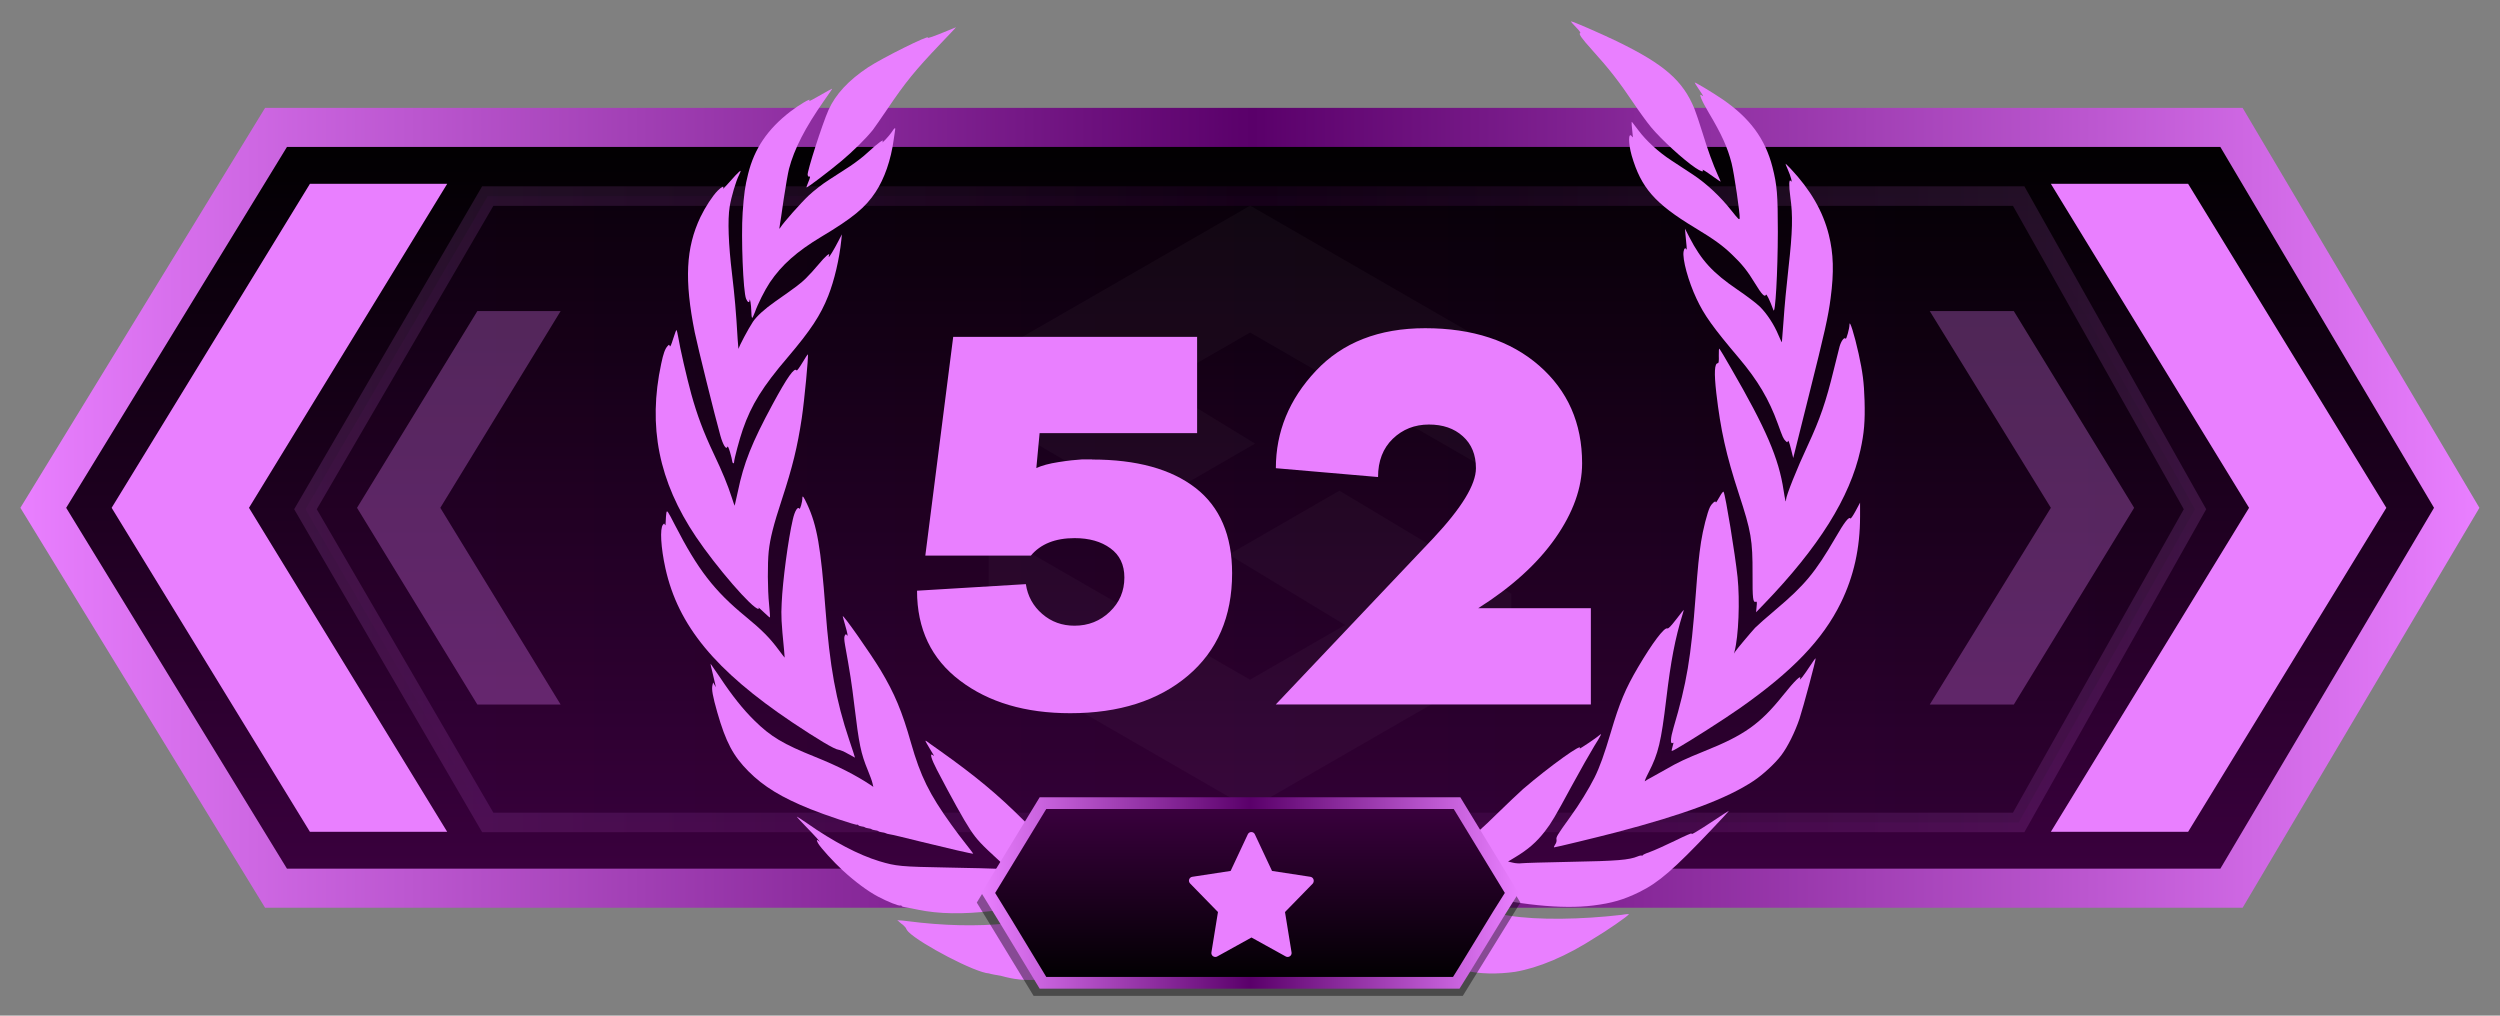 <?xml version="1.0" encoding="utf-8"?>
<!-- Generator: Adobe Illustrator 26.5.0, SVG Export Plug-In . SVG Version: 6.00 Build 0)  -->
<!DOCTYPE svg PUBLIC "-//W3C//DTD SVG 1.1//EN" "http://www.w3.org/Graphics/SVG/1.1/DTD/svg11.dtd">
<svg version="1.1" id="Слой_1" xmlns:x="http://ns.adobe.com/Extensibility/1.0/" xmlns:i="http://ns.adobe.com/AdobeIllustrator/10.0/" xmlns:graph="http://ns.adobe.com/Graphs/1.0/"
	 xmlns="http://www.w3.org/2000/svg" xmlns:xlink="http://www.w3.org/1999/xlink" x="0px" y="0px" width="32px" height="13px"
	 viewBox="0 0 32 13" enable-background="new 0 0 32 13" xml:space="preserve">
<rect x="0" y="0" width="32" height="13" fill="#808080" stroke="none"/>
<g id="Слой_2_00000130634481425766484510000018359620943738379160_">
	
		<linearGradient id="bf40b9e8-0c94-42ad-80ba-5cf3e3f7e7f9_00000081646801471082228660000007169456173835822267_" gradientUnits="userSpaceOnUse" x1="16" y1="-983.369" x2="16" y2="-973.631" gradientTransform="matrix(1 0 0 -1 0 -972)">
		<stop  offset="0" style="stop-color:#3B003F"/>
		<stop  offset="1" style="stop-color:#000000"/>
	</linearGradient>
	
		<linearGradient id="bf40b9e8-0c94-42ad-80ba-5cf3e3f7e7f9_00000132771887174906183590000010903896283412842916_" gradientUnits="userSpaceOnUse" x1="0.261" y1="-978.5" x2="31.737" y2="-978.5" gradientTransform="matrix(1 0 0 -1 0 -972)">
		<stop  offset="0" style="stop-color:#E97FFF"/>
		<stop  offset="0.501" style="stop-color:#5A006A"/>
		<stop  offset="1" style="stop-color:#E97FFF"/>
	</linearGradient>
	
		<polygon id="bf40b9e8-0c94-42ad-80ba-5cf3e3f7e7f9" fill="url(#bf40b9e8-0c94-42ad-80ba-5cf3e3f7e7f9_00000081646801471082228660000007169456173835822267_)" stroke="url(#bf40b9e8-0c94-42ad-80ba-5cf3e3f7e7f9_00000132771887174906183590000010903896283412842916_)" stroke-width="0.5" stroke-miterlimit="10" points="
		28.563,11.369 3.533,11.369 0.554,6.5 3.533,1.631 28.563,1.631 31.446,6.5 	"/>
	
		<linearGradient id="bf40b9e8-0c94-42ad-80ba-5cf3e3f7e7f9_00000078725384084901408790000004594139808256682392_" gradientUnits="userSpaceOnUse" x1="3.91" y1="992.518" x2="28.096" y2="992.518" gradientTransform="matrix(1 0 0 1 0 -986)">
		<stop  offset="0" style="stop-color:#3B003F"/>
		<stop  offset="1" style="stop-color:#000000"/>
	</linearGradient>
	
		<linearGradient id="bf40b9e8-0c94-42ad-80ba-5cf3e3f7e7f9_00000096059069238322663720000006581198950604499101_" gradientUnits="userSpaceOnUse" x1="3.766" y1="-978.518" x2="28.239" y2="-978.518" gradientTransform="matrix(1 0 0 -1 0 -972)">
		<stop  offset="0" style="stop-color:#E97FFF"/>
		<stop  offset="0.501" style="stop-color:#5A006A"/>
		<stop  offset="1" style="stop-color:#E97FFF"/>
	</linearGradient>
	
		<polygon id="bf40b9e8-0c94-42ad-80ba-5cf3e3f7e7f9_00000037673398340690878230000005844033888105696945_" opacity="0.15" fill="url(#bf40b9e8-0c94-42ad-80ba-5cf3e3f7e7f9_00000078725384084901408790000004594139808256682392_)" stroke="url(#bf40b9e8-0c94-42ad-80ba-5cf3e3f7e7f9_00000096059069238322663720000006581198950604499101_)" stroke-width="0.25" stroke-miterlimit="10" enable-background="new    " points="
		25.839,10.527 6.243,10.527 3.91,6.518 6.243,2.51 25.839,2.51 28.096,6.518 	"/>
	<g id="chevron_right">
		<polygon fill="#E97FFF" points="30.545,6.5 28.008,10.647 26.251,10.647 28.788,6.5 26.251,2.353 
			28.008,2.353 		"/>
	</g>
	<g id="chevron_left">
		<polygon fill="#E97FFF" points="3.187,6.5 5.724,10.647 3.967,10.647 1.429,6.5 3.967,2.353 
			5.724,2.353 		"/>
	</g>
	<g id="chevron_left_small" opacity="0.3">
		<polygon fill="#E97FFF" points="5.636,6.5 7.176,9.018 6.11,9.018 4.57,6.5 6.11,3.982 
			7.176,3.982 		"/>
	</g>
	<g id="chevron_right_small" opacity="0.3">
		<polygon fill="#E97FFF" points="27.317,6.5 25.777,9.018 24.701,9.018 26.251,6.5 24.701,3.982 
			25.777,3.982 		"/>
	</g>
	<g id="stilcs_logo" opacity="0.03">
		<polygon fill="#FFFFFF" points="12.655,6.771 12.655,8.426 15.999,10.355 19.345,8.426 
			19.345,7.6 17.144,6.281 15.728,7.098 17.217,8 16,8.7 		"/>
		<polygon fill="#FFFFFF" points="16.002,2.632 19.344,4.56 19.344,6.184 16.001,4.256 
			14.835,4.927 16.064,5.678 14.652,6.494 12.656,5.322 12.656,4.56 		"/>
	</g>
</g>
<g id="wreath" transform="translate(0,1062) scale(0.1,-0.1)">
	<path fill="#E97FFF" d="M201.706,10616.537c0.468-0.468,0.652-0.738,0.554-0.775
		c-0.234-0.074,0.209-0.701,1.502-2.129c2.265-2.511,3.458-4.05,5.415-6.954
		c0.702-1.046,1.674-2.376,2.154-2.954c1.317-1.588,4.16-4.185,5.698-5.219
		c0.652-0.442,1.095-0.578,0.911-0.283c-0.111,0.173,0.332-0.098,1.477-0.923
		c0.455-0.319,0.825-0.578,0.825-0.541c0,0.024-0.16,0.406-0.369,0.849
		c-0.591,1.305-1.317,3.299-1.982,5.489c-0.345,1.12-0.8,2.462-0.997,2.967
		c-1.489,3.643-3.889,5.723-10.006,8.688c-2.154,1.034-5.551,2.512-5.797,2.512
		C201.029,10617.264,201.312,10616.943,201.706,10616.537z"/>
	<path fill="#E97FFF" d="M121.287,10616.069c-1.723-0.714-2.597-1.021-2.523-0.886
		c0.271,0.431-5.785-2.572-7.655-3.804c-2.486-1.649-4.16-3.446-5.058-5.452
		c-0.8-1.797-2.769-7.926-2.671-8.32c0.037-0.16,0.123-0.258,0.185-0.222
		c0.185,0.111,0.148-0.11-0.123-0.75c-0.135-0.32-0.234-0.604-0.209-0.628
		c0.074-0.074,2.868,2.043,4.455,3.372c1.477,1.23,3.188,2.93,4.025,3.976
		c0.234,0.308,1.083,1.526,1.883,2.708c2.302,3.409,3.52,4.91,6.794,8.345
		c1.108,1.156,2.006,2.116,1.982,2.104
		C122.346,10616.513,121.866,10616.303,121.287,10616.069z"/>
	<path fill="#E97FFF" d="M216.918,10609.436c0-0.037,0.209-0.382,0.468-0.763
		c0.702-1.034,0.738-1.108,0.455-0.887c-0.48,0.382-0.074-0.603,0.911-2.265
		c1.637-2.757,2.375-4.394,2.892-6.412c0.332-1.317,1.095-6.523,1.034-7.04
		c-0.037-0.271-0.16-0.147-1.071,0.997c-1.403,1.784-3.2,3.458-4.898,4.578
		c-0.763,0.505-2.018,1.329-2.794,1.834c-1.637,1.07-3.2,2.498-4.209,3.853
		c-0.394,0.517-0.763,0.997-0.812,1.059c-0.086,0.11-0.049-0.529,0.086-1.638
		c0.049-0.369,0.037-0.394-0.111-0.196c-0.455,0.615-0.455-0.923-0.012-2.474
		c1.206-4.124,2.954-6.13,8.062-9.219c2.462-1.489,3.582-2.289,4.775-3.446
		c1.292-1.23,2.006-2.129,2.966-3.717c0.825-1.366,1.243-1.797,1.378-1.428
		c0.062,0.185,0.492-0.689,0.96-1.97c0.246-0.664,0.554,4.874,0.566,10.007
		c0,4.763-0.098,5.993-0.689,8.308c-0.923,3.605-2.88,6.265-6.412,8.689
		C219.294,10608.106,216.918,10609.534,216.918,10609.436z"/>
	<path fill="#E97FFF" d="M105.053,10607.848c-0.775-0.443-1.428-0.8-1.465-0.8
		c-0.025,0,0,0.062,0.037,0.136c0.185,0.295-1.44-0.665-2.462-1.465
		c-2.917-2.253-4.603-4.738-5.403-7.976c-0.406-1.612-0.529-2.548-0.702-4.973
		c-0.209-3.126,0.062-10.129,0.443-11.016c0.185-0.455,0.418-0.565,0.443-0.209
		c0.037,0.468,0.209-0.578,0.222-1.342c0-0.442,0.049-0.849,0.098-0.886
		c0.037-0.049,0.197,0.271,0.357,0.701c0.357,1.034,1.292,2.893,1.92,3.828
		c1.526,2.252,3.434,3.951,6.585,5.846c4,2.388,5.649,3.742,6.942,5.711
		c1.145,1.735,1.969,4.111,2.326,6.721c0.074,0.578,0.16,1.145,0.185,1.268
		c0.062,0.356-0.111,0.233-0.455-0.32c-0.295-0.455-1.378-1.612-1.157-1.219
		c0.271,0.456-0.554-0.123-1.883-1.354c-0.554-0.529-1.588-1.317-2.277-1.772
		c-0.677-0.443-1.908-1.23-2.72-1.76c-0.837-0.529-1.945-1.403-2.56-1.981
		c-1.009-0.948-3.262-3.495-3.631-4.099c-0.16-0.246-0.16-0.234-0.098,0.16
		c0.049,0.233,0.271,1.772,0.505,3.396c0.246,1.637,0.554,3.409,0.689,3.938
		c0.665,2.548,2.068,5.28,4.468,8.702c1.034,1.477,1.095,1.562,1.034,1.562
		C106.469,10608.647,105.829,10608.291,105.053,10607.848z"/>
	<path fill="#E97FFF" d="M228.845,10598.284c0.357-0.787,0.628-1.797,0.394-1.464
		c-0.258,0.381-0.283-0.529-0.074-2.068c0.332-2.313,0.283-4.431-0.234-8.997
		c-0.246-2.129-0.529-5.145-0.628-6.695c-0.111-1.562-0.209-2.843-0.222-2.867
		c-0.025-0.013-0.222,0.394-0.443,0.923c-0.542,1.317-1.489,2.77-2.4,3.655
		c-0.418,0.406-1.698,1.379-2.843,2.154c-3.163,2.153-4.603,3.717-6.154,6.707
		l-0.566,1.108l0.074-0.862c0.037-0.467,0.098-1.107,0.135-1.415
		c0.025-0.308,0.025-0.479-0.025-0.394c-0.123,0.271-0.283,0.16-0.357-0.246
		c-0.185-0.96,0.603-3.84,1.662-6.08c0.985-2.093,2.068-3.619,5.465-7.631
		c2.388-2.843,3.803-5.23,4.935-8.357c0.64-1.772,0.702-1.92,1.009-2.215
		c0.197-0.197,0.209-0.197,0.283,0.012c0.049,0.148,0.185-0.196,0.382-0.984
		l0.295-1.193l1.994,7.975c2.068,8.234,2.486,10.13,2.794,12.493
		c0.443,3.348,0.369,5.698-0.234,8.11c-0.751,3.003-2.338,5.748-4.886,8.455
		c-0.332,0.345-0.628,0.641-0.652,0.641
		C228.525,10599.048,228.66,10598.703,228.845,10598.284z"/>
	<path fill="#E97FFF" d="M94.136,10597.546c-0.332-0.356-0.837-0.923-1.132-1.255
		c-0.295-0.345-0.492-0.518-0.443-0.406c0.135,0.356-0.172,0.233-0.702-0.296
		c-0.64-0.64-1.6-2.116-2.203-3.372c-1.871-3.938-2.068-8.074-0.726-14.77
		c0.357-1.747,2.585-10.744,3.274-13.193c0.332-1.194,0.751-1.871,0.898-1.452
		c0.049,0.147,0.16-0.074,0.345-0.689c0.148-0.505,0.271-1.01,0.271-1.12
		c0-0.111,0.062-0.246,0.123-0.283c0.074-0.037,0.123,0.024,0.123,0.147
		c0,0.357,0.702,3.003,1.12,4.185c1.095,3.151,2.548,5.489,5.76,9.243
		c2.917,3.435,4.185,5.354,5.169,7.841c0.788,1.993,1.428,4.738,1.674,7.138
		l0.074,0.739l-0.48-0.924c-0.517-0.997-1.095-1.969-1.194-1.969
		c-0.025,0-0.025,0.086,0.025,0.196c0.172,0.443-0.468-0.098-1.342-1.156
		c-0.492-0.591-1.218-1.391-1.637-1.797c-0.665-0.652-1.206-1.059-3.914-2.954
		c-1.366-0.96-2.363-1.871-2.843-2.585c-0.603-0.923-1.772-3.102-1.822-3.434
		c-0.025-0.147-0.086,0.394-0.135,1.206c-0.209,3.618-0.382,5.489-0.714,8.308
		c-0.468,3.853-0.578,6.967-0.308,8.641c0.209,1.279,0.8,3.286,1.206,4.073
		c0.135,0.271,0.222,0.505,0.185,0.529
		C94.764,10598.161,94.468,10597.903,94.136,10597.546z"/>
	<path fill="#E97FFF" d="M236.734,10578.444c0-0.479-0.406-1.944-0.492-1.797
		c-0.16,0.259-0.566-0.271-0.775-0.997c-0.098-0.369-0.431-1.723-0.751-3.003
		c-0.985-4.049-1.748-6.265-3.323-9.661c-1.366-2.905-2.782-6.462-2.782-6.954
		c0-0.518-0.123-0.024-0.308,1.182c-0.615,4.11-2.24,7.901-6.745,15.68
		c-0.738,1.292-1.403,2.4-1.465,2.462c-0.074,0.073-0.098-0.246-0.086-0.861
		c0.025-0.702-0.012-0.985-0.123-0.985c-0.431,0-0.492-1.23-0.197-3.815
		c0.554-4.75,1.255-7.914,2.892-12.923c1.575-4.812,1.76-5.896,1.748-10.265
		c-0.012-3.139,0.049-3.668,0.418-3.532c0.148,0.049,0.16-0.062,0.098-0.64
		l-0.062-0.702l1.009,1.046c7.028,7.299,10.991,13.625,12.345,19.718
		c0.48,2.178,0.603,3.692,0.529,6.313c-0.074,2.375-0.234,3.606-0.763,6.031
		C237.362,10577.177,236.734,10579.171,236.734,10578.444z"/>
	<path fill="#E97FFF" d="M86.161,10576.623c-0.246-0.788-0.369-1.071-0.431-0.923
		c-0.074,0.222-0.086,0.222-0.283,0c-0.32-0.345-0.542-0.96-0.812-2.253
		c-1.723-8.037-0.32-15.064,4.443-22.153c2.609-3.877,7.237-9.231,8-9.231
		c0.062,0,0.062,0.074,0.012,0.16c-0.049,0.074,0.258-0.185,0.665-0.578
		c0.418-0.406,0.775-0.714,0.8-0.677c0.025,0.024-0.025,0.775-0.111,1.648
		c-0.197,1.981-0.209,5.219-0.049,6.807c0.185,1.687,0.603,3.348,1.674,6.609
		c1.378,4.209,2.006,6.77,2.56,10.462c0.332,2.228,0.886,8.036,0.775,8.147
		c-0.025,0.024-0.345-0.468-0.702-1.071c-0.369-0.615-0.689-1.059-0.738-0.984
		c-0.271,0.443-1.194-0.861-3.089-4.369c-2.646-4.898-3.68-7.495-4.431-11.139
		c-0.209-0.984-0.394-1.797-0.406-1.81c-0.012-0.012-0.185,0.456-0.369,1.047
		c-0.529,1.637-1.169,3.2-2.326,5.637c-1.317,2.781-2.117,4.947-2.855,7.594
		c-0.603,2.216-1.428,5.797-1.674,7.299c-0.086,0.504-0.185,0.91-0.234,0.91
		C86.542,10577.755,86.358,10577.238,86.161,10576.623z"/>
	<path fill="#E97FFF" d="M220.082,10556.364c-0.246-0.455-0.455-0.751-0.455-0.664
		c0,0.295-0.48-0.087-0.751-0.604c-0.332-0.652-0.911-2.93-1.145-4.48
		c-0.271-1.784-0.406-3.163-0.689-6.892c-0.591-7.914-1.145-11.176-2.831-16.874
		c-0.394-1.329-0.443-2.154-0.098-1.945c0.135,0.087,0.123,0.037-0.111-0.8
		c-0.074-0.308-0.074-0.308,0.652,0.099c1.588,0.898,6.006,3.717,7.988,5.107
		c6.794,4.764,10.671,8.801,12.997,13.551c1.649,3.385,2.449,6.979,2.449,11.016
		v1.785l-0.578-1.083c-0.32-0.591-0.615-1.01-0.652-0.948
		c-0.185,0.296-0.775-0.468-1.908-2.437c-2.597-4.468-3.951-6.104-7.692-9.256
		c-1.182-0.997-2.351-2.03-2.597-2.289c-0.652-0.714-2.388-2.781-2.56-3.064
		l-0.148-0.246l0.062,0.246c0.529,2.006,0.702,6.523,0.394,9.538
		c-0.32,2.991-1.538,10.462-1.785,10.917
		C220.574,10557.14,220.365,10556.881,220.082,10556.364z"/>
	<path fill="#E97FFF" d="M102.702,10556.229c0-0.479-0.295-1.489-0.382-1.341
		c-0.209,0.332-0.591-0.283-0.837-1.366c-0.591-2.535-1.305-7.877-1.428-10.721
		c-0.086-1.648-0.049-2.412,0.308-6.03c0.049-0.505,0.074-0.936,0.074-0.948
		c-0.012-0.012-0.345,0.432-0.751,0.973c-1.145,1.551-2.178,2.585-4.246,4.283
		c-4.025,3.299-6.117,6.019-9.034,11.692c-0.96,1.871-1.034,1.969-1.108,1.6
		c-0.037-0.221-0.074-0.714-0.086-1.095c0-0.419-0.037-0.604-0.098-0.468
		c-0.074,0.222-0.098,0.222-0.258,0.024c-0.406-0.492-0.271-2.904,0.32-5.588
		c1.625-7.323,6.363-13.07,16.197-19.68c3.262-2.179,5.452-3.483,5.92-3.521
		c0.222-0.024,0.8-0.258,1.268-0.541c0.468-0.271,0.862-0.48,0.874-0.48
		c0.012,0.013-0.308,1.01-0.714,2.203c-1.735,5.157-2.511,9.452-3.065,16.837
		c-0.591,7.901-1.071,10.671-2.338,13.391
		C102.838,10556.487,102.702,10556.647,102.702,10556.229z"/>
	<path fill="#E97FFF" d="M214.543,10540.709c-0.677-0.874-0.997-1.206-1.132-1.145
		c-0.394,0.147-1.908-1.858-3.742-4.973c-1.612-2.744-2.363-4.529-3.471-8.283
		c-0.862-2.904-1.415-4.455-2.105-5.846c-0.738-1.465-1.957-3.459-3.089-5.01
		c-1.698-2.363-1.834-2.584-1.772-2.917c0.037-0.196-0.025-0.442-0.185-0.652
		c-0.123-0.196-0.185-0.345-0.111-0.345c0.185,0,5.317,1.243,7.828,1.896
		c8.849,2.314,14.289,4.345,17.711,6.622c1.182,0.787,2.745,2.228,3.532,3.273
		c0.825,1.096,1.748,2.954,2.326,4.665c0.505,1.538,2.142,7.655,2.068,7.741
		c-0.037,0.024-0.369-0.442-0.751-1.033c-0.751-1.146-1.366-1.945-1.243-1.588
		c0.222,0.628-0.689-0.246-2.191-2.13c-2.929-3.655-4.935-5.083-10.068-7.138
		c-2.375-0.96-3.385-1.428-4.862-2.29c-0.677-0.381-1.526-0.861-1.895-1.058
		c-0.369-0.186-0.751-0.419-0.837-0.493c-0.098-0.086,0.111,0.432,0.48,1.145
		c1.231,2.389,1.588,3.865,2.252,9.403c0.578,4.85,1.132,7.729,2.08,10.807
		c0.098,0.32,0.172,0.578,0.148,0.578
		C215.503,10541.939,215.06,10541.386,214.543,10540.709z"/>
	<path fill="#E97FFF" d="M107.872,10541.115c0-0.05,0.148-0.566,0.308-1.133
		c0.32-1.095,0.394-1.575,0.197-1.255c-0.086,0.135-0.135,0.123-0.246-0.086
		c-0.098-0.185-0.086-0.505,0.037-1.219c0.64-3.557,0.849-4.874,1.182-7.668
		c0.615-5.083,0.837-6.166,1.735-8.356c0.271-0.652,0.542-1.392,0.591-1.649
		l0.111-0.468l-0.32,0.222c-1.982,1.305-4.172,2.424-7.102,3.605
		c-4.123,1.649-5.723,2.609-7.815,4.678c-1.44,1.415-2.843,3.175-4.394,5.514
		c-0.652,0.96-1.194,1.747-1.206,1.747c-0.025,0,0.086-0.517,0.246-1.132
		c0.16-0.628,0.32-1.305,0.357-1.514l0.074-0.369l-0.172,0.308l-0.172,0.308
		l-0.086-0.345c-0.135-0.529,0.025-1.403,0.615-3.483
		c1.095-3.815,2.031-5.575,4-7.557c1.92-1.933,4.234-3.348,7.939-4.837
		c1.785-0.727,5.834-2.08,5.969-1.994c0.062,0.037,0.123,0.013,0.148-0.049
		c0.012-0.062,0.209-0.136,0.406-0.16c0.209-0.024,0.394-0.074,0.431-0.123
		c0.037-0.037,0.234-0.099,0.431-0.123c0.209-0.024,0.394-0.074,0.431-0.123
		c0.037-0.037,0.234-0.099,0.431-0.123c0.209-0.024,0.394-0.074,0.443-0.123
		c0.037-0.05,0.222-0.111,0.431-0.136c0.197-0.024,0.431-0.073,0.505-0.123
		c0.074-0.049,0.295-0.11,0.492-0.136c0.185-0.012,2.031-0.455,4.098-0.972
		c3.397-0.837,6.548-1.563,6.609-1.514c0.012,0.012-0.394,0.541-0.898,1.182
		c-0.517,0.64-1.391,1.809-1.945,2.584c-2.782,3.877-3.902,6.142-5.12,10.4
		c-1.145,4.062-2.117,6.363-3.902,9.342
		C111.429,10536.352,107.872,10541.435,107.872,10541.115z"/>
	<path fill="#E97FFF" d="M204.721,10525.891c-0.332-0.308-2.622-1.847-2.523-1.699
		c0.542,0.874-3.865-2.289-7.249-5.193c-0.468-0.406-2.018-1.883-3.446-3.273
		c-3.36-3.299-3.889-3.631-9.428-5.798c-1.218-0.479-2.178-0.91-2.154-0.96
		c0.037-0.049-0.209-0.196-0.554-0.319c-0.332-0.136-0.603-0.283-0.603-0.32
		c0-0.049,0.148-0.147,0.345-0.209c0.185-0.074,0.258-0.136,0.172-0.136
		c-0.086-0.012-0.123-0.062-0.086-0.136c0.037-0.062,0-0.123-0.086-0.123
		c-0.086-0.012,0-0.098,0.209-0.209c0.197-0.11,0.812-0.246,1.354-0.295
		c0.542-0.062,1.526-0.246,2.191-0.406c0.665-0.173,1.305-0.271,1.415-0.234
		c0.135,0.062,0.16,0.037,0.086-0.086s-0.025-0.135,0.234-0.073
		c0.172,0.036,0.32,0.036,0.32-0.025c0-0.049,0.209-0.11,0.455-0.11
		c0.258-0.013,0.48-0.074,0.505-0.147c0.025-0.074,0.086-0.111,0.148-0.074
		s0.788-0.099,1.625-0.295c6.658-1.601,12.283-2.179,16.283-1.674
		c2.375,0.295,3.902,0.738,5.908,1.723c2.486,1.23,4.357,2.843,9.292,8.049
		c1.255,1.317,2.215,2.363,2.154,2.339c-0.074-0.024-0.923-0.578-1.908-1.23
		c-2.08-1.379-3.089-1.97-2.843-1.662c0.098,0.111-0.849-0.295-2.092-0.91
		c-1.243-0.604-2.72-1.268-3.274-1.465c-0.554-0.185-0.972-0.394-0.923-0.443
		c0.049-0.062,0.025-0.062-0.049-0.024c-0.086,0.049-0.332,0.013-0.554-0.086
		c-1.132-0.468-2.634-0.591-8.603-0.702c-3.212-0.062-6.055-0.147-6.302-0.185
		c-0.258-0.037-0.738-0.012-1.083,0.074l-0.628,0.147l0.837,0.505
		c1.711,1.021,2.806,1.969,3.889,3.372c0.862,1.12,1.268,1.821,3.397,5.748
		c1.095,2.019,2.412,4.332,2.917,5.157
		C204.955,10525.915,205.103,10526.247,204.721,10525.891z"/>
	<path fill="#E97FFF" d="M118.456,10525.152c0-0.037,0.234-0.443,0.505-0.899
		c0.283-0.467,0.542-0.886,0.578-0.96c0.037-0.062-0.025-0.049-0.135,0.05
		c-0.443,0.356-0.209-0.48,0.517-1.871c1.92-3.68,3.446-6.425,4.258-7.655
		c0.862-1.305,1.415-1.883,3.766-4.037c0.591-0.529,0.751-0.738,0.615-0.812
		c-0.135-0.086-0.135-0.123,0-0.185c0.098-0.036-0.271-0.036-0.812,0
		c-0.542,0.037-3.471,0.123-6.523,0.173c-5.908,0.11-6.511,0.16-8.677,0.812
		c-2.634,0.8-5.858,2.485-9.268,4.873c-0.665,0.456-1.243,0.837-1.292,0.837
		c-0.037,0,0.443-0.541,1.083-1.193c1.317-1.354,2.166-2.302,1.76-1.957
		c-0.308,0.259-0.357,0.16-0.123-0.259c0.295-0.541,1.994-2.412,3.151-3.471
		c1.575-1.452,3.212-2.671,4.542-3.372c1.231-0.652,2.695-1.23,2.855-1.132
		c0.049,0.036,0.123,0.012,0.148-0.05c0.012-0.074,0.234-0.147,0.468-0.172
		c0.234-0.037,0.985-0.173,1.662-0.32c5.231-1.083,12.431-0.233,23.262,2.757
		c2.092,0.591,3.717,1.083,3.815,1.194c0.037,0.024-0.418,0.233-1.022,0.468
		c-4.849,1.821-8.012,3.199-9.44,4.123c-0.332,0.209-1.772,1.551-3.2,2.979
		c-3.249,3.236-6.055,5.575-10.646,8.837c-0.849,0.591-1.612,1.145-1.686,1.206
		C118.53,10525.177,118.456,10525.201,118.456,10525.152z"/>
	<path fill="#E97FFF" d="M208.5,10503c0-0.2-3.1-2.3-4.3-3
		c-3.7-2.4-7.3-3.9-10.3-4.4c-2.1-0.3-4.6-0.3-6.5,0.2
		h-0.1c-0.4,0.101-0.7,0.2-0.8,0.2c-0.1-0.1-0.1-0.1-0.1,0
		s-0.1,0.1-0.2,0.1c-0.2-0.1-2.1,0.7-3.3,1.3
		c-1.2,0.7-2.9,1.801-5.7,3.801c-3.3,2.3-5.5,3.6-7.1,4.1
		c-0.3,0.1-0.5,0.2-0.6,0.2c-0.1,0.2-1.6,0.4-3,0.4
		c-1.2,0-1.4,0-1.6-0.2c-0.1-0.101-0.2-0.2-0.2-0.2
		c0.1,0,0.1,0,0.2-0.101c0.1-0.1,0.7-0.399,1.3-0.799
		c4-2.101,9.6-5.9,15.1-10.101c0.1-0.1,0.3-0.2,0.4-0.3
		h-5.9c-3.3,3.1-5.6,5-8.6,6.899c-1.8,1.2-4.6,2.601-6,3.101
		L160.3,10504.5l-0.7-0.3c-1.9-0.7-5.4-3-8.2-5.2
		c-1.9-1.5-3.5-3-5.5-4.8h-5.7v0.1
		c0.4,0.6,5.3,4.101,9.7,7.101c3.4,2.3,4,2.8,4,3.2
		c0,0.199-0.1,0.199-0.4,0.099c-2.1-0.399-4.5-1.699-9.6-5.399
		c-4.4-3.2-7.3-4.4-10.7-4.601c-0.1-0.099-0.3-0.099-0.4-0.099
		c-1.7-0.101-2.9,0-4.7,0.499c-0.6,0.101-1.2,0.2-1.5,0.3
		c-1.8,0.101-8.799,3.801-10.3,5.301c-0.2,0.2-0.3,0.399-0.3,0.399
		c0,0.101-0.2,0.301-0.4,0.5c-0.3,0.2-0.6,0.501-0.6,0.501
		c-0.1,0-0.1,0-0.1,0.099c0,0,0.5,0,1.2-0.099
		c4.6-0.601,9-0.7,12.8-0.301c1.3,0.2,2.6,0.399,3.7,0.7
		c0.6,0.1,1.1,0.3,1.2,0.3c0.1,0.1,0.2,0.1,0.3,0
		c0.2,0,0.2,0,0.2,0.1c-0.1,0.101-0.1,0.101,0,0.101
		s0.3,0,0.4,0.1c0.1,0,0.8,0.301,1.5,0.5
		c2.4,0.801,5.2,2.2,5.6,2.601c0.1,0.2,0.4,0.399,1,0.5
		c1.899,0.4,2.2,0.499,3.199,0.899C146.6,10507.8,147.3,10508,147.5,10508
		c0.2,0.1,0.9,0.2,1.4,0.3c3.2,0.8,6,0.7,9.8-0.4
		l1.7-0.5l0.9,0.301c1.3,0.6,3.1,1.1,3.2,1.1
		c0-0.1,0.2,0,0.4,0c0.7,0.3,2.9,0.7,4.2,0.7
		c3.6,0.3,6.5-0.4,11.5-2.7c4.6-2.101,7.7-3.2,11.2-3.8
		c0.4-0.101,0.9-0.101,1.3-0.2c3.8-0.601,9.3-0.5,14.5,0.1
		C208.1,10503,208.5,10503,208.5,10503z"/>
</g>
<g id="badge">
	<polygon id="shadow" opacity="0.42" enable-background="new    " points="19.461,11.553 18.724,12.747 
		13.23,12.747 12.503,11.553 13.23,10.358 18.734,10.358 	"/>
	
		<linearGradient id="badge_00000069364257090547019930000009498998148241616821_" gradientUnits="userSpaceOnUse" x1="16" y1="996.28" x2="16" y2="998.58" gradientTransform="matrix(1 0 0 1 0 -986)">
		<stop  offset="0" style="stop-color:#3B003F"/>
		<stop  offset="1" style="stop-color:#000000"/>
	</linearGradient>
	
		<linearGradient id="badge_00000004524404746344027980000001579629761948242872_" gradientUnits="userSpaceOnUse" x1="12.562" y1="997.43" x2="19.438" y2="997.43" gradientTransform="matrix(1 0 0 1 0 -986)">
		<stop  offset="0" style="stop-color:#E97FFF"/>
		<stop  offset="0.501" style="stop-color:#5A006A"/>
		<stop  offset="1" style="stop-color:#E97FFF"/>
	</linearGradient>
	
		<polygon id="badge_00000090994726550030141350000005778326224884114570_" fill="url(#badge_00000069364257090547019930000009498998148241616821_)" stroke="url(#badge_00000004524404746344027980000001579629761948242872_)" stroke-width="0.15" stroke-miterlimit="10" points="
		19.35,11.43 19.18,11.7 18.74,12.42 18.64,12.58 13.35,12.58 
		13.32,12.53 12.89,11.82 12.65,11.43 13.35,10.28 18.65,10.28 	"/>
	<path id="star" fill="#E97FFF" d="M16.813,11.257c-0.006-0.018-0.021-0.031-0.04-0.034
		l-0.491-0.075l-0.22-0.469c-0.008-0.018-0.026-0.029-0.045-0.029
		c-0.019,0-0.037,0.011-0.045,0.029l-0.22,0.469l-0.491,0.075
		c-0.019,0.003-0.034,0.016-0.04,0.034c-0.006,0.018-0.001,0.037,0.012,0.051
		l0.357,0.366l-0.084,0.517c-0.003,0.019,0.005,0.038,0.021,0.049
		c0.009,0.006,0.019,0.009,0.029,0.009c0.008,0,0.017-0.002,0.024-0.006
		l0.439-0.243l0.439,0.243c0.008,0.004,0.016,0.006,0.024,0.006
		c0.01,0,0.02-0.003,0.029-0.009c0.016-0.011,0.024-0.03,0.021-0.049
		l-0.084-0.517l0.357-0.366C16.815,11.294,16.819,11.274,16.813,11.257z"/>
</g>
<g>
	<path fill="#E97FFF" d="M13.979,5.882c0.569,0,1.01,0.121,1.323,0.363
		c0.313,0.243,0.469,0.607,0.469,1.093c0,0.555-0.189,0.992-0.567,1.312
		c-0.378,0.319-0.88,0.479-1.505,0.479c-0.574,0-1.044-0.139-1.411-0.417
		c-0.367-0.277-0.55-0.661-0.55-1.151l1.393-0.084
		c0.023,0.154,0.093,0.281,0.21,0.382s0.254,0.15,0.413,0.15
		c0.177,0,0.328-0.06,0.452-0.179s0.186-0.265,0.186-0.438
		c0-0.163-0.06-0.288-0.179-0.374c-0.119-0.087-0.272-0.13-0.458-0.13
		c-0.247,0-0.434,0.074-0.56,0.224H11.844l0.357-2.8h3.122v1.232h-2.016
		l-0.042,0.447c0.07-0.032,0.165-0.058,0.283-0.076
		c0.119-0.019,0.221-0.03,0.305-0.035H13.979z"/>
	<path fill="#E97FFF" d="M16.331,5.993c0-0.466,0.17-0.882,0.511-1.245
		c0.341-0.364,0.808-0.547,1.4-0.547c0.606,0,1.093,0.16,1.459,0.479
		c0.366,0.32,0.55,0.736,0.55,1.25c0,0.312-0.114,0.632-0.343,0.959
		c-0.229,0.326-0.558,0.625-0.987,0.896h1.442v1.232h-4.033l2.016-2.128
		c0.364-0.388,0.546-0.687,0.546-0.896c0-0.172-0.056-0.309-0.168-0.409
		c-0.111-0.101-0.256-0.15-0.434-0.15c-0.182,0-0.336,0.061-0.462,0.182
		c-0.126,0.122-0.189,0.285-0.189,0.49L16.331,5.993z"/>
</g>
</svg>
